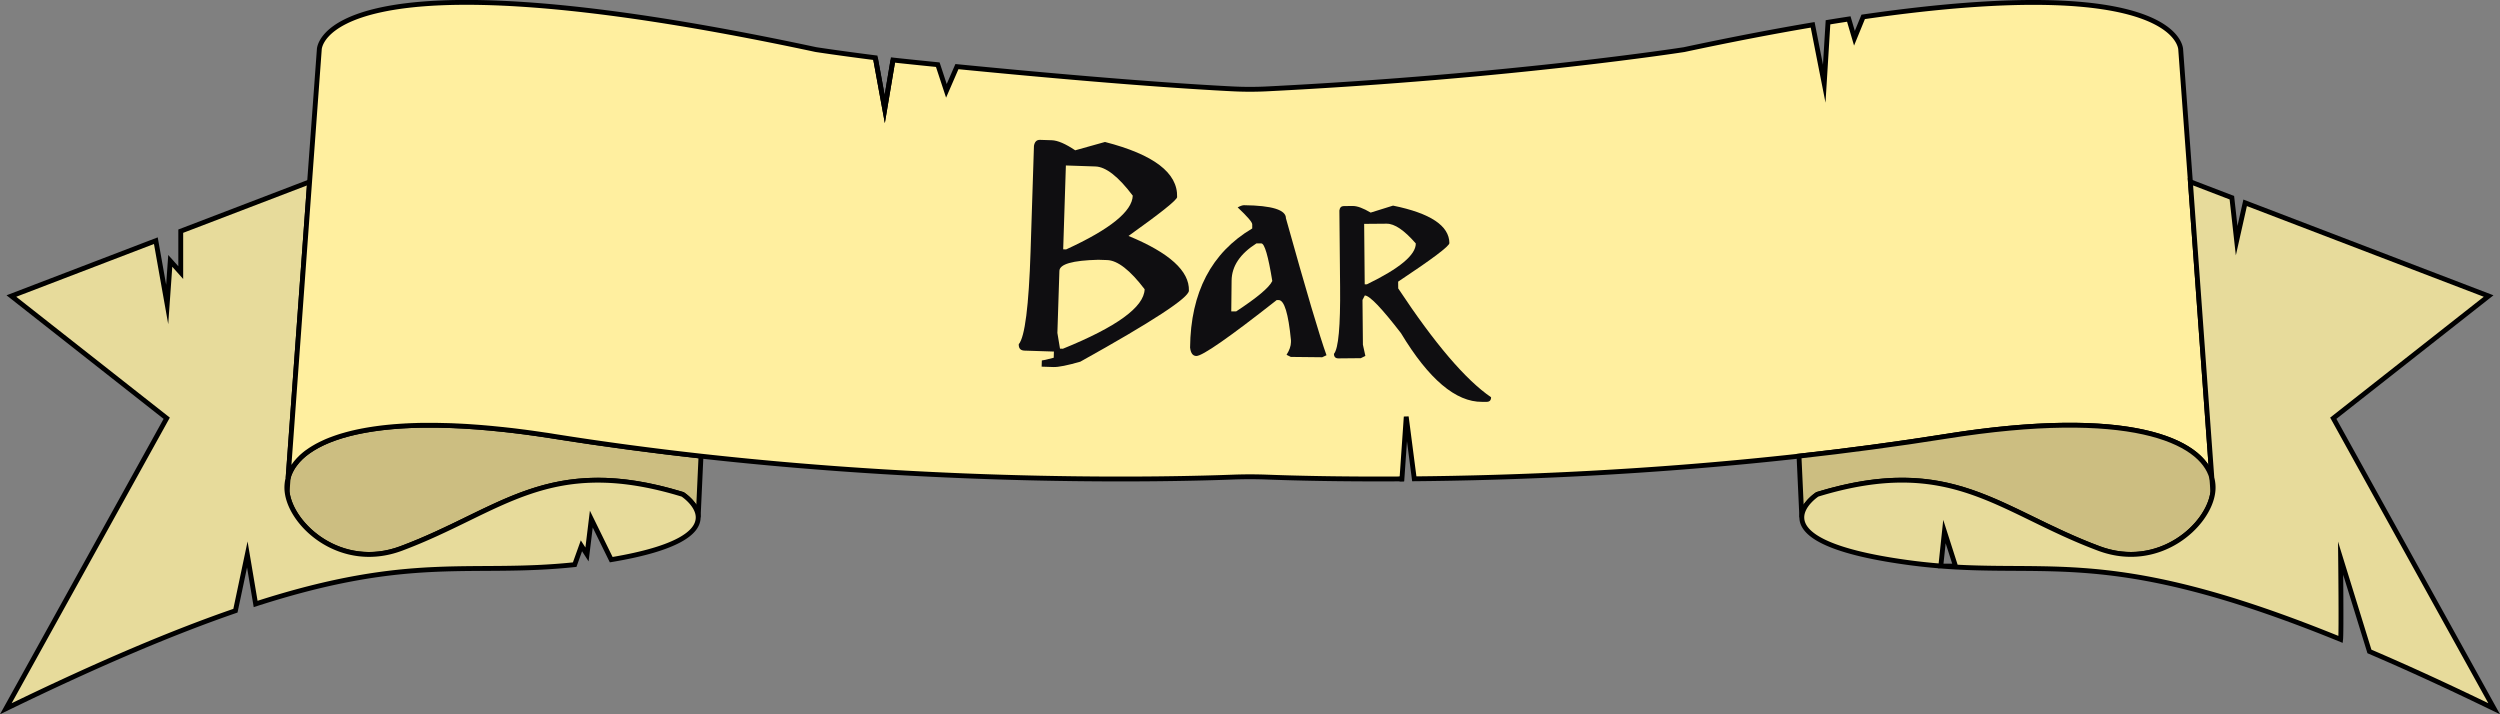 <svg xmlns="http://www.w3.org/2000/svg" xmlns:xlink="http://www.w3.org/1999/xlink" viewBox="0 0 2483.96 709.71"><rect x="0" y="0" width="2483.96" height="709.71" fill="#808080" stroke="none"/><defs><style>.cls-1,.cls-5{fill:none;}.cls-2{clip-path:url(#clip-path);}.cls-3{clip-path:url(#clip-path-2);}.cls-4{fill:#ccbe81;}.cls-5{stroke:#000;stroke-miterlimit:10;stroke-width:4.82px;}.cls-6{fill:#e7db9b;}.cls-7{fill:#ffef9f;}.cls-8{fill:#0f0e11;}</style><clipPath id="clip-path" transform="translate(-49.83 -105.37)"><rect class="cls-1" x="49.8" y="104.88" width="2484.02" height="710.58"/></clipPath><clipPath id="clip-path-2" transform="translate(-49.83 -105.37)"><rect class="cls-1" x="49.8" y="104.88" width="2484.02" height="710.58"/></clipPath></defs><g id="Calque_1" data-name="Calque 1"><g class="cls-2"><g class="cls-3"><path class="cls-4" d="M746.32,558.57l-2.79,60.8c-.12-12.85-15.38-22.78-15.38-22.78-133.69-40.94-180.23,16.59-279.76,53.74-59.6,22.25-109.42-23-113.29-56.28l1-13.75C346.2,542.77,418.94,510,600,538.86c49.64,7.9,98.69,14.39,146.33,19.71" transform="translate(-49.83 -105.37)"/><path class="cls-5" d="M746.32,558.57l-2.79,60.8c-.12-12.85-15.38-22.78-15.38-22.78-133.69-40.94-180.23,16.59-279.76,53.74-59.6,22.25-109.42-23-113.29-56.28l1-13.75C346.2,542.77,418.94,510,600,538.86,649.63,546.76,698.68,553.25,746.32,558.57Z" transform="translate(-49.83 -105.37)"/><path class="cls-6" d="M743.53,619.37a15.19,15.19,0,0,1-.08,1.65c-1.24,13.28-19.41,29.22-86.32,40.42l-19.78-40.31-4.28,35.13-5.53-8.59-6.71,18.72c-103.82,11-160.82-11.34-317,39.07l-8.28-49.2-11.8,55.91C224,732.75,150.23,763.53,55.62,809.57L215.48,520.92,61.13,399.5l143.55-55,11.26,63.4L219,364.58l10.42,11.66V335.06l128-49L336.1,580.3a36.39,36.39,0,0,0-1,13.75c3.87,33.33,53.69,78.53,113.29,56.28,99.53-37.15,146.07-94.68,279.76-53.74,0,0,15.26,9.93,15.38,22.78" transform="translate(-49.83 -105.37)"/><path class="cls-5" d="M743.53,619.37a15.19,15.19,0,0,1-.08,1.65c-1.24,13.28-19.41,29.22-86.32,40.42l-19.78-40.31-4.28,35.13-5.53-8.59-6.71,18.72c-103.82,11-160.82-11.34-317,39.07l-8.28-49.2-11.8,55.91C224,732.75,150.23,763.53,55.62,809.57L215.48,520.92,61.13,399.5l143.55-55,11.26,63.4L219,364.58l10.42,11.66V335.06l128-49L336.1,580.3a36.39,36.39,0,0,0-1,13.75c3.87,33.33,53.69,78.53,113.29,56.28,99.53-37.15,146.07-94.68,279.76-53.74C728.15,596.59,743.41,606.52,743.53,619.37Z" transform="translate(-49.83 -105.37)"/><path class="cls-7" d="M2247.51,580.3c-10.1-37.53-82.84-70.29-263.89-41.44-49.64,7.9-98.69,14.39-146.33,19.71-148.53,16.52-283.66,21.65-382.25,22.54l-8-61.72-4.27,61.81c-63.3.41-110.12-.9-133.74-1.79q-17.25-.66-34.5,0c-60.75,2.28-275,7.38-528.24-20.84-47.64-5.32-96.69-11.81-146.33-19.71-3-.49-6-1-9-1.38q-6.66-1-13.12-1.91c-2.86-.38-5.71-.79-8.53-1.13-.76-.09-1.52-.21-2.29-.29l-2.74-.35-2.73-.35c-2.22-.26-4.4-.52-6.59-.75l-6.19-.69c-.1,0-.18,0-.28,0-2.4-.26-4.79-.49-7.13-.73-4.17-.43-8.25-.78-12.28-1.12-1.62-.15-3.23-.26-4.81-.38l-6.77-.49c-2.22-.15-4.43-.29-6.61-.41-1.48-.08-2.95-.14-4.41-.23l-4.33-.2-1.8-.09c-2.08-.09-4.15-.14-6.19-.2a2.37,2.37,0,0,0-.46,0h-.28l-7.33-.17c-3.11-.06-6.17-.09-9.18-.06-1.78,0-3.55,0-5.29,0s-3.68,0-5.49.08c-1.42,0-2.82.06-4.21.12-2.78.06-5.5.17-8.19.32-.66,0-1.32.06-2,.11s-1.32.09-2,.12c-2.3.14-4.54.29-6.77.46-3.32.26-6.57.58-9.73.9-2.11.23-4.17.46-6.19.72-1,.15-2,.26-3,.41-.14,0-.3,0-.44.06-1.34.17-2.66.37-4,.58s-2.86.43-4.28.69c-.95.14-1.89.32-2.81.49l-2.38.44c-.78.14-1.57.31-2.33.46-2,.4-4,.81-5.91,1.27-1.7.38-3.36.78-5,1.22-.8.2-1.62.43-2.4.63s-1.58.44-2.36.67c-1.57.43-3.09.87-4.59,1.36-.74.23-1.46.46-2.21.72s-1.44.47-2.14.73c-1.74.6-3.44,1.24-5.09,1.88,0,0-.06,0-.1,0l-1.48.6c-1.58.64-3.11,1.28-4.59,2-.54.23-1.06.46-1.56.73-1.32.6-2.58,1.24-3.81,1.88-.58.29-1.16.6-1.72.89-.86.47-1.72,1-2.54,1.45,0,0-.06,0-.08.06-.65.37-1.29.75-1.89,1.13s-1.26.78-1.86,1.18c0,0,0,0,0,0-.74.49-1.48,1-2.18,1.51-.51.34-1,.69-1.45,1s-1,.72-1.44,1.1l-.44.35c-.78.6-1.54,1.27-2.28,1.91-.53.43-1,.89-1.51,1.36-.34.31-.66.6-1,1s-.78.75-1.16,1.16c-.6.61-1.2,1.27-1.76,1.94a4.81,4.81,0,0,0-.36.4c-.18.2-.34.41-.5.58-.53.61-1,1.24-1.47,1.85-.3.41-.6.81-.88,1.25a14.48,14.48,0,0,0-.84,1.21c-.54.84-1,1.65-1.5,2.49-.24.41-.48.84-.68,1.27s-.42.84-.63,1.25-.38.81-.56,1.21-.4,1-.58,1.45-.3.78-.42,1.16-.28.84-.42,1.27-.26.87-.38,1.3L357.44,286l9.63-131.38s0-105.5,493.38,0c0,0,21.1,3.3,59.12,8.14l9.32,50.93L937.06,165c2.47.29,19.08,2.08,44.54,4.63l8.55,26,10.46-24.07c71.62,7.06,188.88,17.82,273.73,22.1a341,341,0,0,0,34.88,0c244.25-12.38,413.94-39,413.94-39,46.88-10,89.31-18.14,127.7-24.62l11.5,58.48,3.74-61c7-1.16,13.91-2.23,20.66-3.27l5.61,19.13,8.69-21.24c315.48-45.78,315.48,32.52,315.48,32.52L2226.17,286Z" transform="translate(-49.83 -105.37)"/><path class="cls-5" d="M2247.51,580.3c-10.1-37.53-82.84-70.29-263.89-41.44-49.64,7.9-98.69,14.39-146.33,19.71-148.53,16.52-283.66,21.65-382.25,22.54l-8-61.72-4.27,61.81c-63.3.41-110.12-.9-133.74-1.79q-17.25-.66-34.5,0c-60.75,2.28-275,7.38-528.24-20.84-47.64-5.32-96.69-11.81-146.33-19.71-3-.49-6-1-9-1.38q-6.66-1-13.12-1.91c-2.86-.38-5.71-.79-8.53-1.13-.76-.09-1.52-.21-2.29-.29l-2.74-.35-2.73-.35c-2.22-.26-4.4-.52-6.59-.75l-6.19-.69c-.1,0-.18,0-.28,0-2.4-.26-4.79-.49-7.13-.73-4.17-.43-8.25-.78-12.28-1.12-1.62-.15-3.23-.26-4.81-.38l-6.77-.49c-2.22-.15-4.43-.29-6.61-.41-1.48-.08-2.95-.14-4.41-.23l-4.33-.2-1.8-.09c-2.08-.09-4.15-.14-6.19-.2a2.37,2.37,0,0,0-.46,0h-.28l-7.33-.17c-3.11-.06-6.17-.09-9.18-.06-1.78,0-3.55,0-5.29,0s-3.68,0-5.49.08c-1.42,0-2.82.06-4.21.12-2.78.06-5.5.17-8.19.32-.66,0-1.32.06-2,.11s-1.32.09-2,.12c-2.3.14-4.54.29-6.77.46-3.32.26-6.57.58-9.73.9-2.11.23-4.17.46-6.19.72-1,.15-2,.26-3,.41-.14,0-.3,0-.44.06-1.34.17-2.66.37-4,.58s-2.86.43-4.28.69c-.95.14-1.89.32-2.81.49l-2.38.44c-.78.14-1.57.31-2.33.46-2,.4-4,.81-5.91,1.27-1.7.38-3.36.78-5,1.22-.8.2-1.62.43-2.4.63s-1.58.44-2.36.67c-1.57.43-3.09.87-4.59,1.36-.74.23-1.46.46-2.21.72s-1.44.47-2.14.73c-1.74.6-3.44,1.24-5.09,1.88,0,0-.06,0-.1,0l-1.48.6c-1.58.64-3.11,1.28-4.59,2-.54.23-1.06.46-1.56.73-1.32.6-2.58,1.24-3.81,1.88-.58.29-1.16.6-1.72.89-.86.47-1.72,1-2.54,1.45,0,0-.06,0-.08.06-.65.37-1.29.75-1.89,1.13s-1.26.78-1.86,1.18c0,0,0,0,0,0-.74.49-1.48,1-2.18,1.51-.51.34-1,.69-1.45,1s-1,.72-1.44,1.1l-.44.35c-.78.6-1.54,1.27-2.28,1.91-.53.43-1,.89-1.51,1.36-.34.31-.66.6-1,1s-.78.75-1.16,1.16c-.6.61-1.2,1.27-1.76,1.94a4.81,4.81,0,0,0-.36.4c-.18.2-.34.41-.5.58-.53.61-1,1.24-1.47,1.85-.3.41-.6.81-.88,1.25a14.48,14.48,0,0,0-.84,1.21c-.54.84-1,1.65-1.5,2.49-.24.41-.48.84-.68,1.27s-.42.84-.63,1.25-.38.81-.56,1.21-.4,1-.58,1.45-.3.78-.42,1.16-.28.84-.42,1.27-.26.87-.38,1.3L357.44,286l9.63-131.38s0-105.5,493.38,0c0,0,21.1,3.3,59.12,8.14l9.32,50.93L937.06,165c2.47.29,19.08,2.08,44.54,4.63l8.55,26,10.46-24.07c71.62,7.06,188.88,17.82,273.73,22.1a341,341,0,0,0,34.88,0c244.25-12.38,413.94-39,413.94-39,46.88-10,89.31-18.14,127.7-24.62l11.5,58.48,3.74-61c7-1.16,13.91-2.23,20.66-3.27l5.61,19.13,8.69-21.24c315.48-45.78,315.48,32.52,315.48,32.52L2226.17,286Z" transform="translate(-49.83 -105.37)"/><path class="cls-4" d="M1837.29,558.57l2.79,60.8c.12-12.85,15.38-22.78,15.38-22.78,133.69-40.94,180.23,16.59,279.76,53.74,59.6,22.25,109.43-23,113.29-56.28l-1-13.75c-10.1-37.53-82.84-70.29-263.89-41.44-49.64,7.9-98.69,14.39-146.33,19.71" transform="translate(-49.83 -105.37)"/><path class="cls-5" d="M1837.29,558.57l2.79,60.8c.12-12.85,15.38-22.78,15.38-22.78,133.69-40.94,180.23,16.59,279.76,53.74,59.6,22.25,109.43-23,113.29-56.28l-1-13.75c-10.1-37.53-82.84-70.29-263.89-41.44C1934,546.76,1884.93,553.25,1837.29,558.57Z" transform="translate(-49.83 -105.37)"/><path class="cls-6" d="M2528,809.57,2368.14,520.92,2522.48,399.5l-241.91-92.62-8.44,37.64-4.75-42.71L2226.17,286l21.34,294.26a36.39,36.39,0,0,1,1,13.75c-3.86,33.33-53.69,78.53-113.29,56.28-99.53-37.15-146.07-94.68-279.76-53.74,0,0-15.26,9.93-15.38,22.78a15.19,15.19,0,0,0,.08,1.65c1.34,14.44,22.7,32,104.88,43.23,135.41,18.55,186.76-22.86,430.39,76.48.82-7.23,0-80.68,0-80.68l28.63,92.63c36.92,15.75,78,34.52,123.93,56.89M1978.17,667.81l3.63-34.29,11,34.29Z" transform="translate(-49.83 -105.37)"/><path class="cls-5" d="M2528,809.57,2368.14,520.92,2522.48,399.5l-241.91-92.62-8.44,37.64-4.75-42.71L2226.17,286l21.34,294.26a36.39,36.39,0,0,1,1,13.75c-3.86,33.33-53.69,78.53-113.29,56.28-99.53-37.15-146.07-94.68-279.76-53.74,0,0-15.26,9.93-15.38,22.78a15.19,15.19,0,0,0,.08,1.65c1.34,14.44,22.7,32,104.88,43.23,135.41,18.55,186.76-22.86,430.39,76.48.82-7.23,0-80.68,0-80.68l28.63,92.63C2441,768.43,2482,787.2,2528,809.57ZM1978.17,667.81l3.63-34.29,11,34.29Z" transform="translate(-49.83 -105.37)"/><polyline class="cls-5" points="869.75 57.43 879.06 108.36 887.24 59.6"/><polygon class="cls-7" points="1394.78 475.83 1392.98 475.86 1392.98 475.83 1394.78 475.83"/><polygon class="cls-5" points="1394.78 475.83 1392.98 475.86 1392.98 475.83 1394.78 475.83"/></g></g></g><g id="Calque_2" data-name="Calque 2"><path class="cls-8" d="M1083.15,244.34l11.72.37q8.78.28,23.27,10l29.58-8.28q72.83,18.75,71.67,54.76-.14,4.24-48.28,38.61,60.9,25.11,60,54.39-.35,10.69-107.93,70.56-19.23,5.53-26.7,5.3l-11.71-.38.2-6.15q1.46,0,11.81-2.7l.19-6.15-29.28-.93q-5.85-.2-5.66-6.34,9.13-10.69,11.75-92.25l3.36-104.83Q1078.18,244.18,1083.15,244.34Zm19.28,130.17-2,61.64,2.58,15.62,2.92.09q80.34-32.6,81.19-59.1-21.66-28.53-37.33-29l-8.78-.28Q1102.76,364.42,1102.43,374.51Zm6.44-104.73-2.67,83.31,2.93.1q65.44-30,66.19-53.43-21.51-28.53-37.17-29Z" transform="translate(-49.83 -105.37)"/><path class="cls-8" d="M1285.89,309.26q41.74.44,41.62,13,30.2,108.13,40.31,136.07l-4.27,2-31.2-.33-4.23-2.1q4.32-6.82,4.38-12.55l0-2q-3.84-39.74-12.18-39.83l-2,0q-70.77,55.65-79.84,55.56-5.28-.06-6.21-8.42.87-82.17,61.75-118.3l0-4.1q0-3.23-14.47-16.85Q1283.7,309.23,1285.89,309.26Zm-12.36,74.87-.33,30.61,4.84.06q31.43-20.62,35.92-30.24-6.06-37.28-10.89-37.33l-4.83-.05Q1273.75,362.75,1273.53,384.13Z" transform="translate(-49.83 -105.37)"/><path class="cls-8" d="M1385,310.12l8.93-.08q6.6-.06,17.79,6.57l22.2-6.94q55.77,11.34,56,37.26-.1,4.54-50.92,38.28l.07,6.74q54.39,82.24,92.27,108.12,0,4.53-4.35,4.58l-4.54,0q-39.26.38-80.62-68.24-28.92-37.51-35.95-37.46l-2.3,4.42.42,44.53,2.44,11.11-4.52,2.24-22.26.21q-4.39,0-4.44-4.5,6.68-7.83,6.11-66.71l-.71-75.73C1381,311.63,1382.47,310.15,1385,310.12Zm20.23,17.69.56,60.05,2.2,0q48.7-23.59,48.55-40.59-17.17-19.77-29-19.65Z" transform="translate(-49.83 -105.37)"/></g></svg>